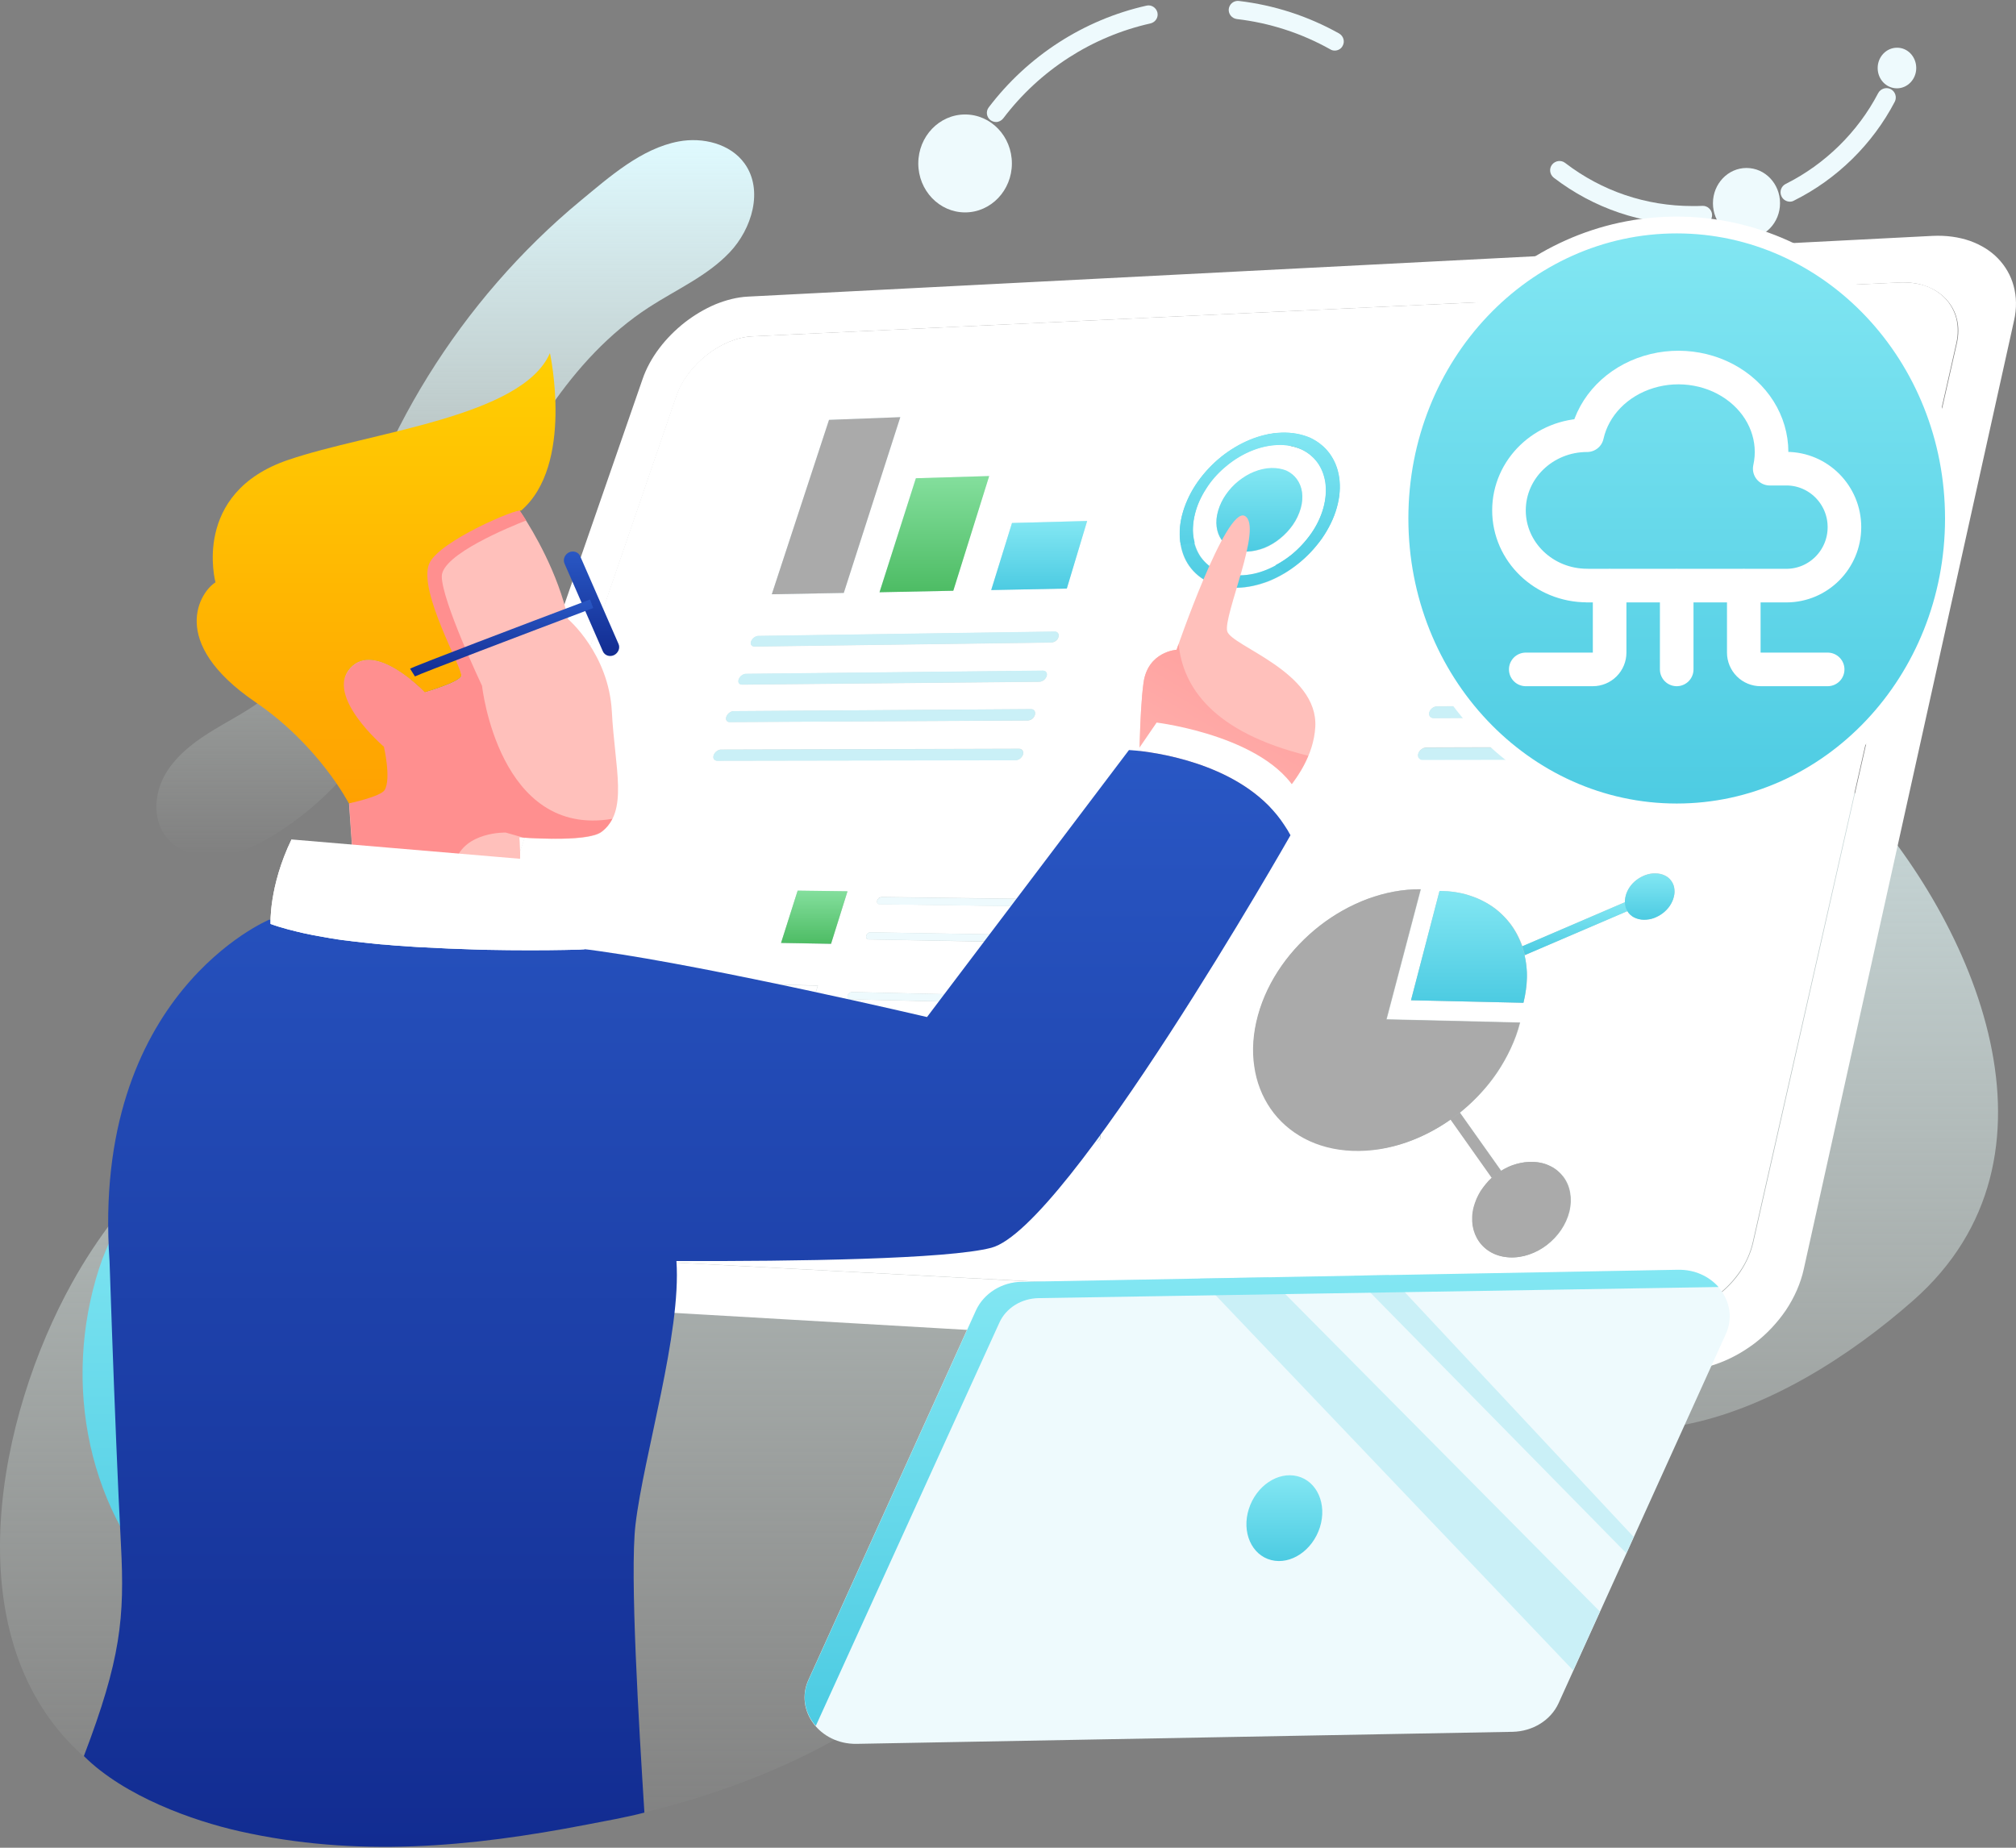 <svg width="120" height="110" viewBox="0 0 120 110" fill="none" xmlns="http://www.w3.org/2000/svg">
<rect x="0" y="0" width="120" height="110" fill="#808080" stroke="none"/>
<path d="M100.742 13.374C97.727 13.374 94.871 12.406 92.485 10.579C92.246 10.389 92.196 10.04 92.385 9.8C92.575 9.561 92.925 9.511 93.164 9.7C95.351 11.378 97.976 12.266 100.742 12.266C100.942 12.266 101.131 12.266 101.331 12.256C101.62 12.236 101.9 12.476 101.91 12.785C101.92 13.095 101.69 13.354 101.381 13.364C101.171 13.364 100.952 13.374 100.742 13.374Z" fill="#EEFAFD"/>
<path d="M106.544 12.006C106.344 12.006 106.145 11.897 106.045 11.697C105.905 11.417 106.015 11.088 106.295 10.948C108.631 9.78 110.587 7.863 111.795 5.547C111.935 5.277 112.275 5.168 112.544 5.307C112.814 5.447 112.924 5.787 112.784 6.056C111.466 8.582 109.34 10.669 106.794 11.937C106.714 11.986 106.624 12.006 106.544 12.006Z" fill="#EEFAFD"/>
<path d="M110.328 47.149C105.246 41.658 98.048 37.525 91.129 34.779C89.901 34.29 88.703 33.711 87.535 33.082C86.367 32.443 85.219 31.754 84.081 31.015C77.332 25.894 68.756 22.569 60.24 22.609C58.533 22.619 56.836 22.769 55.169 23.069C40.393 24.476 37.637 39.951 34.592 52.111C33.214 57.083 28.233 59.299 23.55 60.946C22.532 61.346 21.503 61.725 20.465 62.154C19.427 62.584 18.389 63.053 17.34 63.612C11.899 66.517 7.277 70.98 4.282 76.381C-0.101 84.278 -2.727 97.137 4.551 104.166C10.022 109.437 19.078 110.325 26.306 109.766C35.491 109.048 45.025 106.991 52.533 101.809C68.357 90.887 81.306 88.401 100.175 84.837C105.147 83.899 110.088 80.764 113.882 77.419C123.576 68.883 117.586 54.976 110.328 47.149Z" fill="url(#paint0_linear_1325_16408)"/>
<path d="M86.648 91.636C86.548 91.496 86.428 91.376 86.299 91.257C85.26 90.308 83.743 90.398 82.445 90.618C76.645 91.596 70.934 94.032 66.541 97.986C66.062 98.415 65.593 98.874 65.303 99.453C64.145 101.749 66.471 102.268 68.159 101.789C73.659 100.212 79.28 98.465 84.462 96.019C85.37 95.59 86.319 95.09 86.848 94.242C87.387 93.383 87.217 92.385 86.648 91.636Z" fill="url(#paint1_linear_1325_16408)"/>
<path d="M17.709 39.581C17.09 40.38 16.381 41.099 15.552 41.708C14.564 42.447 13.446 42.986 12.397 43.654C11.359 44.313 10.361 45.122 9.772 46.21C9.193 47.299 9.103 48.716 9.812 49.725C10.371 50.513 11.329 50.943 12.288 51.002C13.625 51.082 14.903 50.533 16.032 49.874C22.681 45.971 25.586 38.263 28.691 31.624C31.017 26.642 33.892 21.371 38.624 18.296C40.252 17.238 42.089 16.439 43.426 15.031C44.764 13.624 45.453 11.318 44.325 9.74C43.476 8.552 41.829 8.153 40.392 8.422C38.165 8.842 36.268 10.539 34.561 11.947C32.774 13.424 31.117 15.052 29.599 16.799C26.564 20.293 24.088 24.276 22.311 28.559C21.503 30.516 20.834 32.523 20.325 34.579C19.905 36.367 18.847 38.124 17.709 39.581Z" fill="url(#paint2_linear_1325_16408)"/>
<path d="M15.073 69.702L9.433 69.552C8.125 71.05 7.027 72.697 6.308 74.414C6.158 74.774 6.018 75.143 5.898 75.513C3.692 82.341 5.18 90.218 10.511 95.26C11.589 96.298 12.747 97.127 13.985 97.776C14.215 92.944 14.864 84.448 15.513 80.844C16.401 75.932 15.073 69.702 15.073 69.702Z" fill="url(#paint3_linear_1325_16408)"/>
<path d="M23.709 50.753C22.511 53.079 22.561 54.936 22.561 54.936C22.551 54.936 22.511 53.069 23.709 50.753Z" fill="white"/>
<path d="M26.336 55.855C26.186 55.835 26.037 55.805 25.887 55.785C26.037 55.805 26.186 55.825 26.336 55.855Z" fill="white"/>
<path d="M25.467 55.705C25.407 55.695 25.337 55.685 25.277 55.665C25.347 55.675 25.407 55.695 25.467 55.705Z" fill="white"/>
<path d="M29.532 56.244C29.282 56.224 29.033 56.194 28.793 56.174C29.033 56.194 29.282 56.214 29.532 56.244Z" fill="white"/>
<path d="M23.592 55.276C23.502 55.246 23.422 55.226 23.332 55.196C23.412 55.226 23.502 55.246 23.592 55.276Z" fill="white"/>
<path d="M28.212 56.104C28.082 56.084 27.942 56.074 27.812 56.054C27.942 56.074 28.072 56.094 28.212 56.104Z" fill="white"/>
<path d="M33.165 56.484C32.995 56.474 32.815 56.464 32.645 56.454C32.815 56.474 32.985 56.484 33.165 56.484Z" fill="white"/>
<path d="M27.814 56.054C27.624 56.034 27.444 56.004 27.254 55.984C27.444 56.014 27.624 56.034 27.814 56.054Z" fill="white"/>
<path d="M26.806 55.925C26.646 55.904 26.486 55.874 26.336 55.855C26.496 55.874 26.646 55.904 26.806 55.925Z" fill="white"/>
<path d="M28.791 56.164C28.601 56.144 28.401 56.124 28.211 56.104C28.401 56.124 28.591 56.144 28.791 56.164Z" fill="white"/>
<path d="M30.101 56.294C29.911 56.274 29.721 56.264 29.531 56.244C29.721 56.254 29.911 56.274 30.101 56.294Z" fill="white"/>
<path d="M23.88 55.355C23.78 55.325 23.68 55.305 23.59 55.275C23.68 55.295 23.78 55.325 23.88 55.355Z" fill="white"/>
<path d="M26.395 74.434C25.905 74.404 25.486 74.274 25.127 74.045C24.777 73.825 24.498 73.506 24.298 73.136C24.099 72.757 23.989 72.328 23.979 71.848C23.959 71.369 24.038 70.85 24.228 70.311L40.272 23.568C40.432 23.098 40.681 22.649 40.991 22.24C41.3 21.83 41.669 21.451 42.079 21.132C42.488 20.812 42.938 20.543 43.397 20.353C43.856 20.163 44.335 20.043 44.795 20.023L113.063 16.819C113.652 16.789 114.191 16.869 114.65 17.038C115.119 17.208 115.519 17.468 115.828 17.797C116.138 18.127 116.367 18.526 116.477 18.975C116.597 19.424 116.597 19.924 116.477 20.453L104.367 73.945C104.227 74.574 103.958 75.163 103.608 75.692C103.249 76.221 102.799 76.701 102.29 77.09C101.781 77.479 101.202 77.789 100.603 77.998C100.004 78.198 99.375 78.298 98.746 78.268L26.395 74.434ZM115.03 14.043L44.535 17.657C43.886 17.687 43.227 17.857 42.588 18.116C41.949 18.386 41.33 18.756 40.761 19.195C40.192 19.644 39.673 20.163 39.244 20.732C38.814 21.301 38.465 21.93 38.245 22.579L21.303 71.429C21.044 72.178 20.924 72.907 20.944 73.586C20.963 74.254 21.113 74.874 21.383 75.403C21.652 75.932 22.042 76.371 22.531 76.691C23.02 77.01 23.619 77.2 24.298 77.24L99.425 81.602C100.314 81.652 101.202 81.523 102.051 81.243C102.899 80.963 103.708 80.524 104.437 79.975C105.156 79.426 105.794 78.747 106.304 77.998C106.803 77.25 107.182 76.411 107.372 75.532L119.881 19.095C120.051 18.356 120.031 17.657 119.861 17.028C119.692 16.399 119.372 15.85 118.933 15.391C118.494 14.932 117.925 14.582 117.266 14.343C116.607 14.113 115.848 14.003 115.03 14.043Z" fill="white"/>
<path d="M74.236 32.852C73.896 32.862 73.596 32.792 73.337 32.673C73.077 32.553 72.868 32.373 72.708 32.154C72.548 31.934 72.448 31.664 72.418 31.375C72.379 31.075 72.408 30.756 72.508 30.416C72.608 30.077 72.768 29.748 72.978 29.448C73.187 29.148 73.447 28.879 73.726 28.649C74.016 28.42 74.326 28.23 74.655 28.1C74.984 27.97 75.324 27.891 75.663 27.881C76.003 27.871 76.302 27.93 76.562 28.04C76.821 28.16 77.031 28.33 77.191 28.549C77.351 28.769 77.46 29.029 77.5 29.328C77.54 29.628 77.52 29.947 77.421 30.297C77.321 30.646 77.161 30.976 76.951 31.275C76.741 31.575 76.482 31.854 76.192 32.084C75.903 32.313 75.583 32.503 75.254 32.643C74.924 32.763 74.575 32.843 74.236 32.852ZM76.062 26.493C75.543 26.513 75.014 26.633 74.505 26.842C73.996 27.052 73.507 27.341 73.067 27.701C72.628 28.06 72.229 28.48 71.909 28.939C71.59 29.408 71.331 29.907 71.181 30.446C71.021 30.976 70.981 31.485 71.041 31.944C71.101 32.403 71.251 32.812 71.49 33.162C71.73 33.511 72.059 33.781 72.458 33.971C72.858 34.16 73.327 34.26 73.856 34.25C74.385 34.24 74.914 34.12 75.433 33.911C75.953 33.701 76.442 33.401 76.891 33.042C77.34 32.683 77.74 32.254 78.069 31.774C78.399 31.305 78.648 30.786 78.798 30.247C78.948 29.708 78.988 29.198 78.918 28.739C78.858 28.28 78.688 27.871 78.439 27.531C78.189 27.192 77.86 26.922 77.46 26.742C77.051 26.573 76.582 26.473 76.062 26.493ZM48.158 67.326C48.129 67.326 48.108 67.316 48.088 67.306C48.068 67.296 48.048 67.276 48.038 67.256C48.029 67.236 48.019 67.216 48.019 67.186C48.019 67.156 48.019 67.126 48.029 67.096C48.039 67.066 48.048 67.036 48.068 67.016C48.088 66.987 48.108 66.966 48.138 66.947C48.158 66.927 48.188 66.917 48.218 66.907C48.248 66.897 48.278 66.887 48.308 66.887L65.35 67.516C65.38 67.516 65.41 67.526 65.43 67.536C65.45 67.546 65.47 67.566 65.49 67.585C65.5 67.606 65.51 67.635 65.52 67.655C65.52 67.685 65.52 67.715 65.51 67.745C65.5 67.775 65.49 67.805 65.47 67.835C65.45 67.865 65.43 67.885 65.4 67.905C65.37 67.925 65.35 67.945 65.32 67.955C65.29 67.965 65.26 67.975 65.231 67.965L48.158 67.326ZM48.827 65.159C48.797 65.159 48.778 65.15 48.758 65.139C48.738 65.13 48.717 65.11 48.707 65.09C48.697 65.07 48.687 65.05 48.687 65.02C48.687 64.99 48.688 64.96 48.698 64.93C48.708 64.9 48.718 64.87 48.737 64.85C48.758 64.82 48.777 64.8 48.807 64.78C48.837 64.76 48.857 64.75 48.887 64.74C48.917 64.73 48.947 64.72 48.967 64.73L65.979 65.299C66.009 65.299 66.039 65.309 66.059 65.319C66.079 65.329 66.099 65.349 66.119 65.369C66.129 65.389 66.139 65.419 66.149 65.439C66.149 65.469 66.149 65.499 66.139 65.529C66.129 65.559 66.119 65.589 66.099 65.619C66.079 65.649 66.059 65.669 66.029 65.689C65.999 65.709 65.979 65.728 65.949 65.739C65.919 65.749 65.889 65.758 65.859 65.749L48.827 65.159ZM42.897 67.456L43.915 64.241L46.91 64.341L45.902 67.576L42.897 67.456ZM49.925 61.625C49.896 61.625 49.875 61.615 49.855 61.605C49.835 61.595 49.816 61.575 49.806 61.555C49.796 61.535 49.786 61.515 49.786 61.486C49.786 61.456 49.785 61.436 49.795 61.396C49.805 61.366 49.815 61.336 49.835 61.316C49.855 61.286 49.876 61.266 49.906 61.246C49.925 61.226 49.956 61.216 49.986 61.206C50.016 61.196 50.045 61.186 50.065 61.186L67.017 61.645C67.047 61.645 67.077 61.655 67.097 61.665C67.117 61.675 67.137 61.695 67.157 61.715C67.167 61.735 67.177 61.765 67.187 61.785C67.187 61.815 67.187 61.845 67.177 61.875C67.167 61.905 67.157 61.935 67.137 61.965C67.117 61.995 67.097 62.015 67.067 62.035C67.037 62.055 67.017 62.075 66.987 62.084C66.957 62.094 66.928 62.105 66.898 62.105L49.925 61.625ZM50.584 59.489C50.554 59.489 50.534 59.479 50.514 59.469C50.495 59.459 50.475 59.439 50.465 59.419C50.455 59.399 50.445 59.379 50.445 59.349C50.445 59.319 50.444 59.299 50.455 59.269C50.464 59.239 50.474 59.209 50.494 59.189C50.514 59.159 50.534 59.139 50.564 59.119C50.584 59.099 50.614 59.089 50.644 59.069C50.674 59.059 50.704 59.059 50.724 59.059L67.647 59.449C67.676 59.449 67.707 59.459 67.726 59.469C67.746 59.479 67.766 59.499 67.776 59.519C67.786 59.539 67.796 59.559 67.806 59.589C67.806 59.619 67.806 59.648 67.796 59.678C67.786 59.708 67.776 59.738 67.756 59.768C67.736 59.798 67.716 59.818 67.686 59.838C67.656 59.858 67.636 59.868 67.606 59.888C67.577 59.898 67.546 59.908 67.516 59.908L50.584 59.489ZM44.694 61.765L45.703 58.6L48.687 58.67L47.689 61.845L44.694 61.765ZM51.693 55.925C51.663 55.925 51.642 55.915 51.623 55.905C51.602 55.895 51.583 55.875 51.573 55.855C51.563 55.835 51.553 55.815 51.553 55.785C51.553 55.755 51.553 55.735 51.562 55.705C51.572 55.675 51.583 55.645 51.602 55.625C51.622 55.595 51.642 55.575 51.662 55.555C51.682 55.535 51.712 55.525 51.742 55.515C51.772 55.505 51.802 55.505 51.822 55.505L68.685 55.785C68.715 55.785 68.744 55.795 68.764 55.805C68.784 55.815 68.804 55.835 68.824 55.855C68.834 55.875 68.844 55.895 68.855 55.925C68.855 55.955 68.854 55.984 68.844 56.014C68.834 56.044 68.824 56.074 68.804 56.104C68.784 56.134 68.764 56.154 68.735 56.174C68.705 56.194 68.685 56.214 68.655 56.224C68.625 56.234 68.595 56.244 68.565 56.244L51.693 55.925ZM52.342 53.828C52.312 53.828 52.292 53.818 52.272 53.808C52.252 53.798 52.232 53.778 52.222 53.758C52.212 53.738 52.202 53.718 52.202 53.688C52.202 53.658 52.202 53.638 52.212 53.608C52.222 53.578 52.232 53.548 52.252 53.529C52.272 53.499 52.291 53.479 52.311 53.459C52.331 53.439 52.361 53.429 52.391 53.419C52.421 53.409 52.451 53.399 52.471 53.399L69.294 53.618C69.324 53.618 69.354 53.628 69.374 53.638C69.394 53.648 69.414 53.668 69.434 53.688C69.444 53.708 69.453 53.728 69.463 53.758C69.463 53.788 69.464 53.818 69.454 53.848C69.444 53.878 69.434 53.908 69.414 53.928C69.394 53.958 69.373 53.978 69.343 53.998C69.323 54.018 69.293 54.038 69.263 54.048C69.234 54.058 69.204 54.068 69.174 54.068L52.342 53.828ZM46.491 56.134L47.479 53.029L50.445 53.069L49.466 56.194L46.491 56.134ZM74.894 60.447C75.184 59.389 75.673 58.401 76.302 57.492C76.931 56.593 77.71 55.785 78.578 55.106C79.447 54.427 80.416 53.888 81.434 53.509C82.452 53.129 83.51 52.929 84.579 52.94L82.542 60.677L90.489 60.867C90.359 61.396 90.17 61.905 89.94 62.394C89.71 62.893 89.441 63.362 89.141 63.822C88.832 64.281 88.492 64.71 88.113 65.11C87.734 65.519 87.334 65.888 86.905 66.238L89.361 69.702C89.501 69.612 89.65 69.532 89.81 69.463C89.96 69.393 90.12 69.333 90.279 69.293C90.439 69.243 90.599 69.213 90.768 69.193C90.938 69.173 91.098 69.163 91.267 69.173C91.657 69.183 92.016 69.283 92.316 69.433C92.626 69.592 92.875 69.812 93.075 70.072C93.274 70.341 93.404 70.65 93.464 71C93.524 71.349 93.514 71.729 93.424 72.118C93.324 72.517 93.154 72.887 92.925 73.226C92.695 73.566 92.406 73.865 92.086 74.115C91.767 74.364 91.407 74.554 91.028 74.684C90.649 74.814 90.259 74.874 89.86 74.854C89.471 74.834 89.111 74.734 88.811 74.574C88.512 74.414 88.252 74.185 88.063 73.915C87.873 73.646 87.743 73.326 87.683 72.977C87.624 72.627 87.644 72.258 87.743 71.859C87.783 71.689 87.843 71.529 87.913 71.369C87.983 71.21 88.063 71.06 88.153 70.91C88.243 70.76 88.343 70.621 88.463 70.491C88.572 70.361 88.692 70.231 88.822 70.111L86.366 66.637C85.936 66.947 85.477 67.216 85.008 67.456C84.538 67.695 84.059 67.895 83.56 68.055C83.071 68.215 82.562 68.334 82.063 68.404C81.564 68.474 81.054 68.504 80.545 68.484C79.467 68.444 78.489 68.184 77.67 67.745C76.851 67.316 76.172 66.707 75.663 65.968C75.164 65.239 74.825 64.381 74.695 63.442C74.535 62.524 74.605 61.505 74.894 60.447ZM96.729 53.708C96.729 53.678 96.729 53.648 96.729 53.618C96.729 53.588 96.728 53.559 96.738 53.529C96.738 53.499 96.749 53.469 96.749 53.439C96.759 53.409 96.759 53.379 96.769 53.349C96.819 53.159 96.898 52.979 97.008 52.81C97.118 52.65 97.258 52.5 97.418 52.38C97.577 52.261 97.757 52.161 97.947 52.091C98.137 52.021 98.336 51.981 98.536 51.991C98.736 51.991 98.915 52.031 99.065 52.101C99.224 52.171 99.354 52.271 99.454 52.4C99.554 52.53 99.624 52.68 99.654 52.84C99.684 53.009 99.684 53.189 99.634 53.379C99.584 53.569 99.504 53.748 99.394 53.918C99.284 54.088 99.135 54.227 98.975 54.357C98.815 54.477 98.636 54.577 98.446 54.647C98.256 54.717 98.056 54.746 97.857 54.746C97.747 54.746 97.637 54.727 97.537 54.707C97.438 54.687 97.348 54.647 97.268 54.607C97.188 54.557 97.108 54.507 97.038 54.447C96.968 54.387 96.918 54.317 96.869 54.237L90.748 56.863C90.798 57.073 90.829 57.292 90.858 57.522C90.878 57.742 90.888 57.981 90.888 58.211C90.888 58.45 90.868 58.69 90.828 58.93C90.798 59.169 90.749 59.419 90.689 59.669L90.679 59.698L83.989 59.549L85.687 53.039H85.727C86.326 53.049 86.895 53.129 87.414 53.289C87.933 53.449 88.402 53.678 88.822 53.958C89.241 54.247 89.6 54.597 89.91 54.996C90.209 55.395 90.449 55.845 90.619 56.334L96.729 53.708ZM42.687 45.282C42.648 45.282 42.607 45.272 42.577 45.252C42.547 45.232 42.518 45.212 42.498 45.182C42.478 45.152 42.468 45.112 42.468 45.082C42.468 45.042 42.468 45.002 42.487 44.953C42.498 44.903 42.527 44.863 42.557 44.823C42.587 44.783 42.617 44.753 42.657 44.723C42.697 44.693 42.737 44.673 42.777 44.653C42.817 44.633 42.867 44.623 42.907 44.623L60.668 44.573C60.718 44.573 60.758 44.583 60.788 44.603C60.818 44.623 60.848 44.643 60.868 44.673C60.888 44.703 60.898 44.743 60.907 44.783C60.917 44.823 60.907 44.863 60.897 44.913C60.887 44.963 60.858 45.002 60.828 45.042C60.798 45.082 60.768 45.122 60.728 45.152C60.688 45.182 60.648 45.212 60.598 45.222C60.558 45.242 60.508 45.252 60.458 45.252L42.687 45.282ZM84.688 45.212C84.638 45.212 84.599 45.202 84.559 45.182C84.519 45.162 84.489 45.142 84.469 45.102C84.449 45.062 84.429 45.032 84.419 44.993C84.409 44.953 84.409 44.903 84.429 44.853C84.439 44.803 84.469 44.763 84.499 44.713C84.529 44.673 84.569 44.633 84.608 44.603C84.648 44.573 84.698 44.543 84.748 44.523C84.798 44.503 84.848 44.493 84.898 44.493L98.136 44.453C98.186 44.453 98.236 44.463 98.276 44.483C98.316 44.503 98.346 44.523 98.376 44.563C98.406 44.593 98.416 44.633 98.426 44.673C98.436 44.713 98.436 44.763 98.426 44.813C98.416 44.863 98.396 44.913 98.366 44.953C98.336 44.992 98.296 45.032 98.256 45.062C98.216 45.092 98.166 45.122 98.117 45.142C98.067 45.162 98.016 45.172 97.966 45.172L84.688 45.212ZM43.436 42.986C43.396 42.986 43.356 42.976 43.326 42.966C43.296 42.946 43.267 42.926 43.247 42.896C43.227 42.866 43.216 42.836 43.216 42.796C43.216 42.756 43.216 42.716 43.236 42.666C43.246 42.626 43.276 42.577 43.306 42.537C43.336 42.497 43.366 42.467 43.406 42.437C43.446 42.407 43.486 42.387 43.526 42.367C43.566 42.347 43.616 42.337 43.656 42.337L61.377 42.217C61.426 42.217 61.467 42.227 61.496 42.247C61.536 42.267 61.556 42.287 61.576 42.317C61.596 42.347 61.606 42.377 61.616 42.427C61.616 42.467 61.616 42.507 61.606 42.557C61.596 42.606 61.566 42.646 61.546 42.686C61.516 42.726 61.487 42.766 61.447 42.796C61.407 42.826 61.367 42.856 61.316 42.866C61.267 42.886 61.227 42.896 61.177 42.896L43.436 42.986ZM85.347 42.746C85.297 42.746 85.258 42.736 85.218 42.716C85.178 42.696 85.148 42.676 85.128 42.646C85.108 42.616 85.088 42.577 85.078 42.537C85.068 42.497 85.068 42.447 85.088 42.397C85.098 42.347 85.128 42.307 85.158 42.257C85.188 42.217 85.218 42.177 85.267 42.147C85.307 42.117 85.357 42.087 85.397 42.077C85.447 42.057 85.497 42.047 85.547 42.047L98.755 41.958C98.805 41.958 98.855 41.968 98.895 41.987C98.935 42.008 98.965 42.027 98.995 42.067C99.025 42.097 99.035 42.137 99.045 42.177C99.055 42.217 99.055 42.267 99.045 42.317C99.035 42.367 99.015 42.417 98.985 42.457C98.955 42.497 98.915 42.537 98.875 42.567C98.835 42.596 98.785 42.626 98.735 42.646C98.685 42.666 98.635 42.676 98.585 42.676L85.347 42.746ZM44.175 40.76C44.135 40.76 44.095 40.749 44.065 40.739C44.035 40.72 44.005 40.7 43.985 40.67C43.965 40.64 43.955 40.61 43.955 40.57C43.955 40.53 43.955 40.49 43.975 40.45C43.995 40.41 44.015 40.36 44.045 40.32C44.075 40.28 44.105 40.25 44.145 40.22C44.185 40.19 44.225 40.17 44.265 40.151C44.305 40.13 44.355 40.121 44.395 40.121L62.075 39.931C62.126 39.931 62.166 39.941 62.196 39.951C62.225 39.971 62.255 39.991 62.275 40.021C62.295 40.051 62.305 40.081 62.315 40.121C62.315 40.16 62.315 40.2 62.305 40.25C62.295 40.29 62.265 40.34 62.235 40.38C62.206 40.42 62.175 40.46 62.136 40.49C62.096 40.52 62.056 40.54 62.006 40.56C61.966 40.58 61.916 40.59 61.866 40.59L44.175 40.76ZM85.986 40.35C85.936 40.35 85.896 40.34 85.856 40.32C85.816 40.3 85.787 40.28 85.767 40.25C85.747 40.22 85.727 40.18 85.717 40.141C85.707 40.1 85.707 40.051 85.727 40.011C85.737 39.961 85.767 39.921 85.787 39.871C85.817 39.831 85.846 39.791 85.896 39.761C85.936 39.731 85.986 39.701 86.026 39.681C86.066 39.661 86.126 39.651 86.176 39.651L99.344 39.512C99.394 39.512 99.444 39.522 99.484 39.541C99.524 39.562 99.564 39.581 99.584 39.611C99.614 39.641 99.624 39.681 99.634 39.721C99.644 39.761 99.644 39.811 99.634 39.861C99.624 39.911 99.604 39.961 99.574 40.001C99.544 40.041 99.504 40.081 99.464 40.111C99.424 40.141 99.374 40.17 99.325 40.19C99.275 40.21 99.225 40.22 99.175 40.22L85.986 40.35ZM44.914 38.493C44.874 38.493 44.834 38.483 44.804 38.473C44.774 38.453 44.744 38.433 44.724 38.403C44.704 38.373 44.694 38.343 44.694 38.303C44.694 38.264 44.694 38.224 44.714 38.184C44.734 38.144 44.754 38.094 44.784 38.064C44.814 38.024 44.844 37.994 44.883 37.964C44.923 37.934 44.964 37.914 45.003 37.894C45.043 37.874 45.093 37.864 45.133 37.864L62.784 37.605C62.824 37.605 62.874 37.615 62.904 37.625C62.934 37.645 62.964 37.665 62.984 37.694C63.004 37.724 63.014 37.754 63.024 37.794C63.024 37.834 63.024 37.874 63.014 37.924C63.004 37.964 62.974 38.014 62.954 38.054C62.924 38.094 62.894 38.124 62.854 38.154C62.814 38.184 62.774 38.214 62.724 38.224C62.684 38.244 62.634 38.254 62.584 38.254L44.914 38.493ZM86.625 37.924C86.575 37.924 86.535 37.914 86.496 37.904C86.456 37.884 86.426 37.864 86.406 37.834C86.386 37.804 86.365 37.764 86.356 37.724C86.346 37.684 86.346 37.635 86.366 37.595C86.376 37.545 86.406 37.505 86.426 37.465C86.456 37.425 86.496 37.385 86.535 37.355C86.575 37.325 86.625 37.295 86.665 37.275C86.705 37.255 86.765 37.245 86.815 37.245L99.953 37.046C100.003 37.046 100.053 37.056 100.093 37.076C100.133 37.096 100.163 37.115 100.193 37.145C100.223 37.175 100.233 37.215 100.243 37.255C100.253 37.295 100.253 37.345 100.243 37.395C100.233 37.445 100.213 37.485 100.183 37.535C100.153 37.575 100.113 37.615 100.073 37.645C100.033 37.675 99.983 37.705 99.933 37.724C99.883 37.744 99.834 37.754 99.784 37.754L86.625 37.924ZM59.001 35.129L60.239 31.135L64.711 31.015L63.493 35.039L59.001 35.129ZM52.351 35.258L54.508 28.48L58.871 28.34L56.734 35.169L52.351 35.258ZM73.617 34.999C72.988 35.009 72.418 34.889 71.939 34.669C71.46 34.44 71.07 34.11 70.781 33.701C70.492 33.292 70.302 32.803 70.242 32.253C70.172 31.704 70.222 31.105 70.412 30.476C70.592 29.847 70.901 29.238 71.29 28.689C71.68 28.14 72.149 27.631 72.678 27.212C73.207 26.782 73.786 26.433 74.395 26.193C75.004 25.944 75.633 25.794 76.262 25.774C76.891 25.754 77.451 25.864 77.94 26.074C78.419 26.283 78.818 26.603 79.117 27.012C79.417 27.411 79.617 27.901 79.697 28.45C79.776 28.999 79.736 29.608 79.557 30.247C79.377 30.886 79.078 31.505 78.678 32.074C78.289 32.643 77.8 33.152 77.261 33.581C76.722 34.011 76.122 34.37 75.503 34.62C74.904 34.849 74.256 34.989 73.617 34.999ZM49.346 24.995L53.59 24.836L50.225 35.298L45.942 35.378L49.346 24.995ZM87.504 34.7L90.579 23.118L103.608 22.619L100.702 34.45L87.504 34.7ZM113.042 16.819L44.774 20.023C44.315 20.044 43.836 20.163 43.376 20.353C42.917 20.543 42.467 20.812 42.058 21.132C41.649 21.451 41.279 21.831 40.97 22.24C40.66 22.649 40.411 23.098 40.252 23.568L24.207 70.311C24.028 70.85 23.948 71.369 23.958 71.849C23.978 72.328 24.088 72.767 24.278 73.136C24.477 73.516 24.756 73.825 25.106 74.045C25.455 74.265 25.885 74.404 26.374 74.434L98.715 78.248C99.344 78.278 99.974 78.188 100.572 77.978C101.172 77.779 101.751 77.469 102.26 77.07C102.769 76.681 103.218 76.201 103.577 75.672C103.937 75.143 104.197 74.554 104.336 73.925L116.446 20.433C116.566 19.904 116.556 19.404 116.446 18.955C116.327 18.506 116.107 18.107 115.798 17.777C115.488 17.448 115.089 17.188 114.619 17.018C114.17 16.869 113.631 16.789 113.042 16.819Z" fill="white"/>
<path d="M50.446 53.059L47.48 53.019L46.492 56.134L49.467 56.184L50.446 53.059Z" fill="url(#paint4_linear_1325_16408)"/>
<path d="M48.679 58.68L45.704 58.61L44.695 61.765L47.69 61.855L48.679 58.68Z" fill="white"/>
<path d="M46.912 64.341L43.917 64.241L42.898 67.456L45.903 67.565L46.912 64.341Z" fill="white"/>
<path d="M69.295 53.628L52.473 53.409C52.443 53.409 52.413 53.409 52.393 53.429C52.363 53.439 52.343 53.449 52.313 53.469C52.283 53.489 52.263 53.508 52.253 53.538C52.233 53.568 52.223 53.588 52.213 53.618C52.203 53.648 52.203 53.678 52.203 53.698C52.203 53.728 52.213 53.748 52.223 53.768C52.233 53.788 52.253 53.808 52.273 53.818C52.293 53.828 52.323 53.838 52.343 53.838L69.175 54.068C69.205 54.068 69.235 54.058 69.265 54.048C69.295 54.038 69.325 54.018 69.345 53.998C69.375 53.978 69.395 53.958 69.415 53.928C69.435 53.898 69.445 53.878 69.455 53.848C69.465 53.818 69.465 53.788 69.465 53.758C69.465 53.728 69.455 53.708 69.435 53.688C69.425 53.668 69.405 53.648 69.375 53.638C69.345 53.628 69.325 53.628 69.295 53.628Z" fill="#EEFAFD"/>
<path d="M68.687 55.785L51.824 55.505C51.794 55.505 51.764 55.505 51.744 55.515C51.714 55.525 51.694 55.545 51.664 55.555C51.644 55.575 51.614 55.595 51.604 55.625C51.584 55.655 51.574 55.675 51.564 55.705C51.554 55.735 51.555 55.765 51.555 55.785C51.555 55.805 51.565 55.835 51.575 55.855C51.585 55.875 51.604 55.895 51.624 55.905C51.644 55.915 51.675 55.925 51.695 55.925L68.567 56.214C68.597 56.214 68.627 56.204 68.656 56.194C68.686 56.184 68.716 56.164 68.737 56.144C68.756 56.124 68.786 56.104 68.806 56.074C68.826 56.044 68.836 56.025 68.846 55.985C68.856 55.955 68.856 55.925 68.856 55.895C68.856 55.865 68.846 55.845 68.826 55.825C68.816 55.805 68.796 55.785 68.766 55.775C68.736 55.795 68.717 55.785 68.687 55.785Z" fill="#EEFAFD"/>
<path d="M67.635 59.449L50.713 59.06C50.684 59.06 50.653 59.06 50.633 59.07C50.603 59.08 50.584 59.099 50.553 59.12C50.533 59.139 50.504 59.159 50.484 59.189C50.464 59.219 50.454 59.239 50.444 59.269C50.434 59.299 50.434 59.329 50.434 59.349C50.434 59.379 50.444 59.399 50.454 59.419C50.464 59.439 50.484 59.459 50.504 59.469C50.524 59.479 50.553 59.489 50.574 59.489L67.496 59.888C67.526 59.888 67.556 59.888 67.586 59.868C67.616 59.858 67.646 59.838 67.666 59.818C67.695 59.798 67.715 59.778 67.735 59.748C67.755 59.718 67.765 59.689 67.775 59.659C67.785 59.629 67.785 59.599 67.785 59.569C67.785 59.539 67.775 59.519 67.755 59.499C67.745 59.479 67.725 59.459 67.706 59.449C67.696 59.459 67.665 59.449 67.635 59.449Z" fill="#EEFAFD"/>
<path d="M67.009 61.645L50.057 61.186C50.027 61.186 49.997 61.186 49.977 61.206C49.947 61.216 49.927 61.236 49.897 61.246C49.877 61.266 49.847 61.286 49.827 61.316C49.807 61.346 49.797 61.366 49.787 61.396C49.777 61.426 49.777 61.456 49.777 61.486C49.777 61.516 49.787 61.535 49.797 61.555C49.807 61.575 49.827 61.595 49.847 61.605C49.867 61.615 49.897 61.625 49.917 61.625L66.879 62.095C66.909 62.095 66.939 62.095 66.969 62.075C66.999 62.065 67.029 62.045 67.049 62.025C67.079 62.005 67.099 61.985 67.118 61.955C67.138 61.925 67.148 61.895 67.159 61.865C67.168 61.835 67.169 61.805 67.169 61.775C67.169 61.745 67.159 61.725 67.138 61.705C67.129 61.685 67.109 61.665 67.079 61.655C67.069 61.655 67.039 61.645 67.009 61.645Z" fill="#EEFAFD"/>
<path d="M65.971 65.289L48.959 64.72C48.929 64.72 48.899 64.72 48.879 64.73C48.849 64.74 48.829 64.76 48.799 64.77C48.779 64.79 48.749 64.81 48.729 64.84C48.709 64.87 48.699 64.89 48.689 64.92C48.679 64.95 48.68 64.98 48.68 65.01C48.68 65.04 48.69 65.06 48.7 65.08C48.71 65.1 48.729 65.12 48.749 65.129C48.769 65.139 48.799 65.15 48.819 65.15L65.831 65.728C65.861 65.728 65.891 65.729 65.921 65.719C65.951 65.709 65.981 65.689 66.001 65.669C66.031 65.649 66.051 65.629 66.071 65.599C66.091 65.569 66.101 65.539 66.111 65.509C66.121 65.479 66.121 65.449 66.121 65.419C66.121 65.389 66.111 65.369 66.091 65.349C66.081 65.329 66.061 65.309 66.031 65.299C66.031 65.299 66.001 65.289 65.971 65.289Z" fill="#EEFAFD"/>
<path d="M65.339 67.525L48.297 66.897C48.267 66.897 48.237 66.896 48.207 66.916C48.177 66.926 48.147 66.946 48.127 66.956C48.107 66.976 48.078 66.996 48.057 67.026C48.038 67.056 48.028 67.086 48.018 67.106C48.008 67.136 48.008 67.166 48.008 67.196C48.008 67.226 48.018 67.246 48.028 67.266C48.038 67.286 48.058 67.306 48.078 67.316C48.097 67.326 48.127 67.336 48.147 67.336L65.199 67.985C65.229 67.985 65.259 67.985 65.289 67.975C65.319 67.965 65.349 67.945 65.369 67.925C65.399 67.905 65.419 67.885 65.439 67.855C65.459 67.825 65.469 67.795 65.479 67.765C65.489 67.735 65.489 67.705 65.489 67.675C65.489 67.645 65.479 67.625 65.459 67.605C65.449 67.585 65.429 67.565 65.399 67.555C65.389 67.535 65.369 67.525 65.339 67.525Z" fill="#EEFAFD"/>
<path d="M53.589 24.835L49.346 24.995L45.941 35.378L50.224 35.298L53.589 24.835Z" fill="#AAAAAA"/>
<path d="M58.881 28.34L54.518 28.47L52.352 35.258L56.745 35.169L58.881 28.34Z" fill="url(#paint5_linear_1325_16408)"/>
<path d="M64.711 31.015L60.238 31.135L59 35.128L63.503 35.038L64.711 31.015Z" fill="url(#paint6_linear_1325_16408)"/>
<path d="M96.729 53.708L90.609 56.334C90.619 56.374 90.639 56.424 90.649 56.464C90.659 56.503 90.679 56.553 90.689 56.593C90.699 56.633 90.709 56.683 90.729 56.723C90.739 56.763 90.749 56.813 90.759 56.863L96.879 54.237C96.859 54.197 96.839 54.157 96.819 54.117C96.799 54.077 96.789 54.028 96.769 53.988C96.759 53.948 96.749 53.898 96.739 53.848C96.729 53.808 96.729 53.758 96.729 53.708Z" fill="url(#paint7_linear_1325_16408)"/>
<path d="M86.885 66.238C86.845 66.278 86.795 66.308 86.755 66.348C86.715 66.377 86.666 66.418 86.616 66.448C86.566 66.477 86.526 66.517 86.476 66.547C86.426 66.577 86.386 66.617 86.336 66.647L88.792 70.121C88.832 70.082 88.882 70.042 88.922 70.012C88.962 69.972 89.011 69.942 89.061 69.902C89.111 69.862 89.151 69.832 89.201 69.802C89.251 69.772 89.301 69.742 89.341 69.712L86.885 66.238Z" fill="#AAAAAA"/>
<path d="M84.559 52.939C83.501 52.929 82.433 53.139 81.415 53.508C80.396 53.888 79.437 54.427 78.559 55.106C77.69 55.785 76.912 56.593 76.283 57.492C75.654 58.39 75.164 59.389 74.875 60.447C74.585 61.505 74.516 62.534 74.656 63.472C74.785 64.41 75.124 65.269 75.624 65.998C76.133 66.737 76.812 67.336 77.631 67.775C78.459 68.214 79.428 68.474 80.506 68.514C81.584 68.554 82.682 68.374 83.731 68.005C84.779 67.635 85.787 67.086 86.686 66.397C87.594 65.708 88.393 64.87 89.042 63.931C89.691 63.003 90.18 61.965 90.46 60.886L82.512 60.697L84.559 52.939Z" fill="#AAAAAA"/>
<path d="M85.726 53.039H85.686L83.988 59.548L90.677 59.698L90.688 59.668C90.748 59.419 90.797 59.169 90.827 58.929C90.857 58.69 90.877 58.45 90.887 58.211C90.897 57.981 90.887 57.741 90.857 57.522C90.837 57.292 90.797 57.082 90.747 56.863C90.737 56.813 90.728 56.773 90.718 56.723C90.707 56.683 90.698 56.633 90.677 56.593C90.668 56.553 90.657 56.503 90.638 56.463C90.628 56.423 90.608 56.374 90.598 56.334C90.428 55.844 90.188 55.395 89.889 54.996C89.589 54.596 89.22 54.247 88.801 53.958C88.381 53.668 87.912 53.448 87.393 53.289C86.884 53.129 86.325 53.049 85.726 53.039Z" fill="url(#paint8_linear_1325_16408)"/>
<path d="M91.248 69.173C91.078 69.163 90.919 69.173 90.749 69.193C90.589 69.213 90.42 69.253 90.26 69.293C90.1 69.343 89.94 69.392 89.79 69.462C89.641 69.532 89.491 69.612 89.341 69.702C89.292 69.732 89.242 69.762 89.202 69.792C89.152 69.822 89.112 69.862 89.062 69.892C89.012 69.922 88.972 69.962 88.922 70.001C88.882 70.041 88.832 70.081 88.792 70.111C88.662 70.231 88.543 70.351 88.433 70.491C88.323 70.621 88.223 70.77 88.123 70.91C88.033 71.06 87.954 71.21 87.884 71.369C87.814 71.529 87.764 71.699 87.714 71.859C87.614 72.248 87.604 72.627 87.654 72.977C87.714 73.326 87.844 73.645 88.034 73.915C88.223 74.185 88.483 74.414 88.782 74.574C89.082 74.734 89.441 74.834 89.83 74.853C90.22 74.874 90.619 74.814 90.998 74.684C91.378 74.554 91.737 74.354 92.057 74.115C92.376 73.865 92.666 73.566 92.896 73.226C93.125 72.887 93.295 72.517 93.395 72.118C93.495 71.729 93.505 71.349 93.435 71C93.375 70.65 93.235 70.341 93.045 70.071C92.846 69.802 92.596 69.582 92.286 69.432C91.997 69.273 91.637 69.183 91.248 69.173Z" fill="#AAAAAA"/>
<path d="M98.526 52.001C98.326 52.001 98.127 52.031 97.937 52.101C97.747 52.171 97.568 52.27 97.408 52.39C97.248 52.51 97.108 52.66 96.999 52.82C96.889 52.979 96.799 53.169 96.759 53.359C96.749 53.389 96.749 53.419 96.739 53.449C96.739 53.479 96.729 53.508 96.729 53.538C96.729 53.568 96.719 53.598 96.719 53.628C96.719 53.658 96.719 53.688 96.719 53.718C96.719 53.768 96.729 53.818 96.729 53.858C96.739 53.908 96.749 53.948 96.759 53.998C96.769 54.038 96.789 54.088 96.809 54.127C96.829 54.167 96.849 54.207 96.869 54.247C96.919 54.327 96.969 54.397 97.038 54.457C97.108 54.517 97.178 54.577 97.268 54.617C97.348 54.657 97.438 54.697 97.538 54.717C97.638 54.746 97.747 54.757 97.857 54.757C98.057 54.757 98.257 54.727 98.446 54.657C98.636 54.587 98.816 54.487 98.975 54.367C99.135 54.247 99.275 54.098 99.394 53.928C99.504 53.758 99.594 53.578 99.634 53.389C99.684 53.199 99.684 53.019 99.654 52.85C99.624 52.68 99.554 52.53 99.454 52.41C99.355 52.281 99.225 52.181 99.065 52.111C98.905 52.041 98.725 52.001 98.526 52.001Z" fill="url(#paint9_linear_1325_16408)"/>
<path d="M73.837 34.25C73.308 34.26 72.838 34.16 72.439 33.971C72.04 33.781 71.721 33.501 71.471 33.162C71.231 32.813 71.071 32.403 71.022 31.944C70.962 31.485 71.012 30.986 71.161 30.447C71.311 29.917 71.571 29.408 71.89 28.939C72.21 28.47 72.609 28.05 73.048 27.701C73.487 27.342 73.977 27.052 74.486 26.842C74.995 26.633 75.524 26.513 76.043 26.493C76.562 26.473 77.032 26.563 77.431 26.742C77.83 26.922 78.16 27.192 78.409 27.531C78.659 27.871 78.819 28.28 78.888 28.739C78.948 29.198 78.918 29.708 78.769 30.247C78.619 30.786 78.369 31.305 78.04 31.774C77.71 32.244 77.311 32.673 76.862 33.042C76.413 33.402 75.914 33.701 75.404 33.911C74.905 34.12 74.366 34.24 73.837 34.25ZM76.273 25.764C75.644 25.784 75.015 25.934 74.406 26.183C73.797 26.433 73.218 26.782 72.689 27.202C72.16 27.631 71.69 28.13 71.301 28.679C70.912 29.229 70.612 29.837 70.422 30.466C70.233 31.095 70.183 31.704 70.253 32.243C70.323 32.793 70.502 33.282 70.792 33.691C71.081 34.1 71.471 34.43 71.95 34.66C72.429 34.889 72.988 35.009 73.627 34.989C74.266 34.979 74.905 34.829 75.524 34.59C76.143 34.34 76.742 33.991 77.281 33.551C77.82 33.122 78.299 32.603 78.699 32.044C79.088 31.475 79.398 30.866 79.577 30.217C79.757 29.578 79.797 28.969 79.717 28.42C79.637 27.871 79.438 27.392 79.138 26.982C78.839 26.583 78.44 26.263 77.96 26.044C77.461 25.844 76.902 25.734 76.273 25.764Z" fill="url(#paint10_linear_1325_16408)"/>
<path d="M75.664 27.86C75.325 27.87 74.986 27.95 74.656 28.08C74.327 28.21 74.017 28.4 73.727 28.629C73.438 28.859 73.188 29.128 72.979 29.428C72.769 29.727 72.609 30.057 72.509 30.396C72.409 30.736 72.38 31.065 72.419 31.355C72.459 31.654 72.559 31.914 72.709 32.133C72.869 32.353 73.078 32.533 73.338 32.653C73.597 32.772 73.897 32.832 74.237 32.832C74.576 32.822 74.925 32.742 75.255 32.613C75.584 32.483 75.904 32.293 76.194 32.054C76.483 31.824 76.742 31.544 76.952 31.245C77.162 30.945 77.322 30.606 77.421 30.267C77.521 29.917 77.541 29.598 77.501 29.298C77.461 28.999 77.352 28.739 77.192 28.519C77.032 28.3 76.822 28.13 76.563 28.01C76.313 27.91 76.004 27.851 75.664 27.86Z" fill="url(#paint11_linear_1325_16408)"/>
<path d="M99.945 37.036L86.807 37.235C86.757 37.235 86.707 37.245 86.657 37.265C86.607 37.285 86.567 37.305 86.527 37.345C86.487 37.375 86.447 37.415 86.417 37.455C86.387 37.495 86.367 37.545 86.357 37.585C86.347 37.635 86.348 37.675 86.348 37.715C86.358 37.755 86.367 37.794 86.397 37.824C86.417 37.854 86.457 37.884 86.487 37.894C86.527 37.914 86.567 37.924 86.617 37.914L99.766 37.734C99.816 37.734 99.865 37.725 99.915 37.705C99.965 37.685 100.005 37.665 100.055 37.625C100.095 37.595 100.135 37.555 100.165 37.515C100.195 37.475 100.215 37.425 100.225 37.375C100.235 37.325 100.235 37.285 100.225 37.235C100.215 37.195 100.195 37.156 100.175 37.126C100.145 37.096 100.115 37.066 100.075 37.056C100.045 37.046 100.005 37.036 99.945 37.036Z" fill="#CAF0F7"/>
<path d="M99.335 39.522L86.166 39.661C86.116 39.661 86.067 39.671 86.017 39.691C85.967 39.711 85.927 39.731 85.887 39.771C85.847 39.801 85.807 39.841 85.777 39.881C85.747 39.921 85.727 39.971 85.717 40.021C85.707 40.071 85.707 40.111 85.707 40.151C85.717 40.19 85.727 40.23 85.757 40.26C85.777 40.29 85.817 40.32 85.847 40.33C85.887 40.35 85.927 40.36 85.977 40.36L99.155 40.23C99.205 40.23 99.255 40.22 99.305 40.2C99.355 40.181 99.405 40.16 99.445 40.12C99.485 40.091 99.525 40.051 99.554 40.011C99.584 39.971 99.604 39.921 99.614 39.871C99.624 39.821 99.624 39.771 99.614 39.731C99.604 39.691 99.584 39.651 99.564 39.621C99.534 39.591 99.504 39.561 99.464 39.551C99.434 39.532 99.385 39.522 99.335 39.522Z" fill="#CAF0F7"/>
<path d="M98.736 41.967L85.528 42.057C85.478 42.057 85.428 42.067 85.378 42.087C85.328 42.107 85.288 42.127 85.248 42.157C85.208 42.187 85.168 42.227 85.138 42.267C85.109 42.307 85.088 42.357 85.068 42.407C85.058 42.456 85.059 42.496 85.059 42.546C85.069 42.586 85.078 42.626 85.108 42.656C85.128 42.686 85.169 42.716 85.198 42.726C85.238 42.746 85.278 42.756 85.328 42.756L98.546 42.676C98.596 42.676 98.647 42.666 98.696 42.646C98.746 42.626 98.796 42.596 98.836 42.566C98.876 42.536 98.916 42.496 98.946 42.456C98.976 42.416 98.996 42.367 99.005 42.317C99.015 42.267 99.015 42.217 99.005 42.177C98.996 42.137 98.976 42.097 98.956 42.067C98.926 42.037 98.896 42.007 98.856 41.987C98.816 41.967 98.786 41.967 98.736 41.967Z" fill="#CAF0F7"/>
<path d="M98.116 44.483L84.878 44.523C84.828 44.523 84.778 44.533 84.728 44.553C84.678 44.573 84.638 44.593 84.588 44.633C84.548 44.663 84.508 44.703 84.478 44.743C84.448 44.783 84.429 44.833 84.409 44.883C84.399 44.933 84.398 44.973 84.398 45.023C84.408 45.062 84.419 45.102 84.449 45.132C84.479 45.162 84.508 45.192 84.538 45.212C84.578 45.232 84.618 45.242 84.668 45.242L97.916 45.222C97.966 45.222 98.016 45.212 98.066 45.192C98.116 45.172 98.166 45.152 98.206 45.112C98.246 45.082 98.286 45.042 98.316 45.003C98.346 44.963 98.365 44.913 98.376 44.863C98.385 44.813 98.385 44.763 98.376 44.723C98.365 44.683 98.346 44.643 98.326 44.613C98.296 44.583 98.266 44.553 98.226 44.533C98.216 44.493 98.166 44.483 98.116 44.483Z" fill="#CAF0F7"/>
<path d="M62.774 37.595L45.123 37.854C45.083 37.854 45.033 37.864 44.993 37.884C44.953 37.904 44.913 37.924 44.873 37.954C44.833 37.984 44.803 38.014 44.773 38.054C44.743 38.094 44.724 38.134 44.704 38.174C44.694 38.214 44.684 38.264 44.684 38.294C44.684 38.324 44.693 38.364 44.713 38.393C44.733 38.423 44.753 38.443 44.793 38.463C44.823 38.483 44.863 38.483 44.903 38.483L62.564 38.244C62.614 38.244 62.654 38.234 62.704 38.214C62.744 38.194 62.794 38.174 62.834 38.144C62.873 38.114 62.904 38.074 62.934 38.044C62.963 38.004 62.983 37.964 62.993 37.914C63.003 37.874 63.014 37.824 63.004 37.784C62.994 37.745 62.984 37.705 62.964 37.685C62.944 37.655 62.914 37.635 62.884 37.615C62.854 37.605 62.813 37.595 62.774 37.595Z" fill="#CAF0F7"/>
<path d="M62.066 39.921L44.385 40.111C44.345 40.111 44.295 40.12 44.255 40.141C44.215 40.16 44.175 40.181 44.135 40.21C44.095 40.24 44.065 40.27 44.035 40.31C44.005 40.35 43.985 40.39 43.965 40.44C43.955 40.48 43.945 40.53 43.945 40.56C43.945 40.6 43.956 40.63 43.975 40.66C43.995 40.69 44.015 40.71 44.055 40.73C44.085 40.749 44.125 40.76 44.165 40.75L61.866 40.58C61.906 40.58 61.956 40.57 62.006 40.55C62.046 40.53 62.096 40.51 62.136 40.48C62.176 40.45 62.206 40.41 62.236 40.37C62.266 40.33 62.285 40.29 62.305 40.24C62.315 40.191 62.325 40.151 62.315 40.111C62.305 40.071 62.295 40.041 62.275 40.011C62.255 39.981 62.226 39.961 62.196 39.941C62.156 39.931 62.115 39.921 62.066 39.921Z" fill="#CAF0F7"/>
<path d="M61.379 42.217L43.658 42.337C43.618 42.337 43.568 42.347 43.528 42.367C43.488 42.386 43.448 42.407 43.408 42.437C43.368 42.466 43.338 42.496 43.308 42.536C43.279 42.576 43.259 42.616 43.239 42.666C43.219 42.706 43.219 42.756 43.219 42.796C43.219 42.836 43.229 42.866 43.249 42.896C43.269 42.926 43.288 42.946 43.328 42.966C43.358 42.986 43.399 42.995 43.439 42.986L61.169 42.886C61.219 42.886 61.259 42.876 61.309 42.856C61.349 42.836 61.399 42.816 61.439 42.786C61.479 42.756 61.509 42.716 61.539 42.676C61.569 42.636 61.589 42.596 61.599 42.546C61.609 42.496 61.618 42.456 61.608 42.416C61.608 42.377 61.589 42.337 61.569 42.307C61.549 42.277 61.519 42.247 61.489 42.237C61.459 42.227 61.419 42.217 61.379 42.217Z" fill="#CAF0F7"/>
<path d="M60.657 44.583L42.896 44.633C42.856 44.633 42.806 44.643 42.767 44.663C42.727 44.683 42.687 44.703 42.647 44.733C42.607 44.763 42.577 44.793 42.547 44.833C42.517 44.873 42.497 44.913 42.477 44.962C42.457 45.002 42.457 45.052 42.457 45.092C42.457 45.132 42.467 45.162 42.487 45.192C42.507 45.222 42.527 45.242 42.567 45.262C42.597 45.282 42.636 45.292 42.676 45.292L60.448 45.262C60.498 45.262 60.537 45.252 60.587 45.232C60.627 45.212 60.677 45.192 60.717 45.162C60.757 45.132 60.787 45.092 60.817 45.052C60.846 45.012 60.867 44.972 60.887 44.922C60.897 44.873 60.907 44.833 60.897 44.793C60.897 44.753 60.877 44.713 60.857 44.683C60.837 44.653 60.807 44.633 60.777 44.613C60.747 44.593 60.707 44.583 60.657 44.583Z" fill="#CAF0F7"/>
<path d="M103.608 22.619L90.579 23.118L87.504 34.699L100.702 34.45L103.608 22.619Z" fill="#CAF0F7"/>
<path d="M36.547 39.002C36.288 39.122 35.998 39.022 35.888 38.783L33.602 33.551C33.492 33.302 33.622 33.002 33.871 32.882C34.131 32.763 34.421 32.862 34.531 33.102L36.816 38.333C36.926 38.573 36.807 38.873 36.547 39.002Z" fill="url(#paint12_linear_1325_16408)"/>
<path d="M36.418 42.347C36.229 38.912 33.822 36.866 33.822 36.866C33.214 34.09 31.716 31.594 31.117 30.686C30.987 30.486 30.918 30.386 30.918 30.386L22.971 32.333C22.971 32.333 27.573 39.851 27.453 40.25C27.333 40.639 25.287 41.218 25.287 41.218C25.287 41.218 22.322 38.104 20.834 39.791C19.346 41.478 22.252 44.074 22.252 44.074L22.441 47.189L20.774 47.838L20.964 50.563C22.451 51.731 30.668 51.601 30.858 51.601C31.047 51.601 30.918 49.854 30.918 49.854C30.918 49.854 34.921 50.194 35.8 49.535C37.427 48.297 36.598 45.781 36.418 42.347Z" fill="#FFC0BB"/>
<path d="M35.802 49.515C36.091 49.305 36.291 49.046 36.45 48.746C29.682 49.904 28.693 40.829 28.693 40.829C28.693 40.829 26.297 35.767 26.297 34.31C26.297 33.002 30.45 31.325 31.319 30.985C31.249 30.875 31.179 30.766 31.129 30.686C30.999 30.486 30.929 30.386 30.929 30.386L22.982 32.333C22.982 32.333 27.585 39.851 27.465 40.25C27.346 40.639 25.299 41.218 25.299 41.218C25.299 41.218 22.333 38.104 20.846 39.791C19.358 41.478 22.264 44.074 22.264 44.074L22.453 47.189L20.786 47.838L20.976 50.563C21.215 50.753 21.645 50.913 22.194 51.042L27.105 51.272C27.675 49.495 30.101 49.565 30.101 49.565C30.47 49.665 30.82 49.775 31.149 49.864C31.978 49.914 35.043 50.084 35.802 49.515Z" fill="#FF8F8F"/>
<path d="M22.851 44.453C22.851 44.453 19.346 41.468 20.834 39.781C22.322 38.094 25.287 41.209 25.287 41.209C25.287 41.209 27.323 40.62 27.453 40.24C27.573 39.851 24.867 35.199 25.546 33.561C26.105 32.214 30.877 30.207 31.007 30.407C34.192 27.691 32.734 21.022 32.734 21.022C31.067 24.846 22.032 25.714 17.15 27.381C11.37 29.348 12.827 34.67 12.827 34.67C11.959 35.189 9.922 38.194 15.203 41.798C18.997 44.384 20.764 47.828 20.764 47.828C20.764 47.828 22.641 47.429 22.891 47.039C23.3 46.38 22.851 44.453 22.851 44.453Z" fill="url(#paint13_linear_1325_16408)"/>
<path d="M24.7 40.27L24.41 39.811C24.61 39.671 31.209 37.165 35.123 35.688L35.312 36.197C31.209 37.744 24.999 40.11 24.7 40.27Z" fill="url(#paint14_linear_1325_16408)"/>
<path d="M67.809 46.37C67.809 46.37 67.809 42.487 68.068 40.64C68.328 38.783 70.035 38.683 70.035 38.683C70.035 38.683 72.98 30.097 74.099 30.716C75.207 31.335 72.79 36.696 73.05 37.585C73.31 38.473 78.481 39.991 78.291 43.285C78.092 46.58 74.498 48.986 74.498 48.986L67.809 46.37Z" fill="#FFC0BB"/>
<path d="M70.155 38.333C70.075 38.553 70.035 38.682 70.035 38.682C70.035 38.682 68.328 38.782 68.068 40.639C67.809 42.496 67.809 46.37 67.809 46.37L74.488 48.976C74.488 48.976 76.884 47.378 77.872 44.992C72.181 43.594 70.404 40.889 70.155 38.333Z" fill="url(#paint15_linear_1325_16408)"/>
<path d="M76.445 49.116L77.413 47.588C75.846 43.864 68.847 43.016 68.847 43.016L67.699 44.693C69.297 44.863 74.189 45.651 76.445 49.116Z" fill="white"/>
<path d="M76.445 49.115C74.189 45.651 69.297 44.862 67.71 44.693C67.39 44.663 67.2 44.653 67.2 44.653L55.18 60.547C55.18 60.547 42.531 57.582 35.682 56.623C35.293 56.563 34.913 56.523 34.534 56.483C34.534 56.483 24.62 56.354 24.4 56.334C24.101 56.304 23.812 56.274 23.512 56.244C23.282 56.224 23.053 56.194 22.823 56.164C22.664 56.144 22.503 56.124 22.344 56.104C22.124 56.074 21.894 56.044 21.675 56.014C21.495 55.994 21.315 55.964 21.136 55.934C20.946 55.904 20.756 55.874 20.567 55.844C20.387 55.815 20.207 55.785 20.028 55.755C19.858 55.725 19.698 55.695 19.528 55.665C19.459 55.655 19.379 55.635 19.309 55.625C18.82 55.535 18.36 55.425 17.911 55.315C17.811 55.295 17.721 55.265 17.621 55.245C17.502 55.215 17.392 55.186 17.272 55.156C17.172 55.126 17.063 55.096 16.963 55.066C16.633 54.966 16.324 54.856 16.034 54.746C16.034 54.746 5.411 59.139 6.52 75.073L6.42 72.068C6.42 72.068 6.829 85.007 7.199 91.965C7.428 96.328 7.189 98.774 4.992 104.545C7.418 106.951 11.492 108.398 14.247 109.017C21.216 110.585 27.945 109.976 34.953 108.618C36.101 108.398 37.229 108.199 38.357 107.909C38.038 102.847 37.479 93.692 37.828 90.757C38.318 86.614 40.564 79.366 40.264 75.073C47.403 75.093 56.398 74.963 59.004 74.284C63.526 73.096 76.814 49.724 76.814 49.724C76.705 49.525 76.585 49.315 76.445 49.115Z" fill="url(#paint16_linear_1325_16408)"/>
<path d="M34.624 56.244L31.808 51.841L31.379 51.162L17.352 49.974C15.994 52.789 16.104 55.006 16.104 55.006C16.393 55.106 16.703 55.206 17.032 55.295C17.132 55.325 17.242 55.355 17.342 55.375C17.452 55.405 17.572 55.435 17.691 55.465C17.791 55.485 17.881 55.505 17.981 55.535C18.43 55.635 18.899 55.725 19.379 55.804C19.459 55.815 19.528 55.834 19.608 55.844C19.778 55.874 19.938 55.894 20.107 55.924C20.287 55.954 20.467 55.974 20.646 55.994C20.836 56.024 21.026 56.044 21.215 56.064C21.395 56.084 21.575 56.104 21.755 56.124C21.974 56.144 22.204 56.174 22.423 56.194C22.583 56.214 22.743 56.224 22.903 56.234C23.132 56.254 23.362 56.274 23.591 56.294C23.891 56.314 24.181 56.334 24.48 56.354C24.71 56.364 24.939 56.384 25.159 56.394C26.198 56.453 27.226 56.493 28.204 56.523C28.414 56.533 28.623 56.533 28.833 56.543C30.81 56.583 32.527 56.573 33.595 56.553C33.964 56.543 34.254 56.543 34.464 56.533C34.683 56.523 34.793 56.523 34.793 56.523L34.624 56.244Z" fill="white"/>
<path d="M33.536 56.384C33.056 56.324 32.587 56.264 32.128 56.194C31.04 56.024 30.011 55.834 29.053 55.615C28.344 55.455 27.665 55.275 27.026 55.086C20.078 53.079 17.352 49.974 17.352 49.974C15.994 52.789 16.104 55.006 16.104 55.006C16.393 55.116 16.703 55.206 17.032 55.295C17.132 55.325 17.242 55.355 17.342 55.375C17.452 55.405 17.572 55.435 17.691 55.465C17.791 55.485 17.881 55.505 17.981 55.535C18.43 55.635 18.889 55.725 19.379 55.804C19.448 55.815 19.528 55.825 19.598 55.844C19.758 55.874 19.927 55.894 20.097 55.924C20.277 55.954 20.457 55.974 20.636 55.994C20.826 56.014 21.016 56.044 21.206 56.064C21.385 56.084 21.565 56.104 21.745 56.124C21.965 56.144 22.184 56.174 22.414 56.194C22.573 56.214 22.733 56.224 22.893 56.234C23.122 56.254 23.352 56.274 23.582 56.294C23.881 56.314 24.171 56.334 24.47 56.354C24.7 56.374 24.929 56.384 25.149 56.394C26.187 56.453 27.216 56.493 28.194 56.523C28.404 56.533 28.613 56.533 28.823 56.543C30.8 56.583 32.517 56.573 33.585 56.553C33.955 56.543 34.244 56.543 34.454 56.533C34.674 56.523 34.783 56.523 34.783 56.523C34.364 56.483 33.945 56.434 33.536 56.384Z" fill="white"/>
<path d="M79.707 28.429C79.628 27.88 79.428 27.401 79.128 26.992C78.829 26.592 78.429 26.273 77.95 26.053C77.471 25.844 76.902 25.734 76.273 25.754C75.644 25.774 75.015 25.924 74.406 26.173C73.797 26.423 73.218 26.772 72.689 27.191C72.16 27.621 71.69 28.12 71.301 28.669C70.912 29.218 70.612 29.827 70.422 30.456C70.233 31.085 70.183 31.694 70.253 32.233C70.263 32.313 70.283 32.383 70.293 32.453C70.562 32.393 70.832 32.343 71.111 32.313C71.081 32.183 71.051 32.063 71.031 31.924C70.971 31.464 71.021 30.965 71.171 30.426C71.321 29.897 71.581 29.388 71.9 28.919C72.219 28.449 72.619 28.03 73.058 27.681C73.498 27.321 73.987 27.032 74.496 26.822C75.005 26.612 75.534 26.493 76.053 26.473C76.573 26.453 77.042 26.543 77.441 26.722C77.841 26.902 78.17 27.172 78.42 27.511C78.669 27.85 78.829 28.26 78.899 28.719C78.959 29.178 78.929 29.687 78.779 30.226C78.629 30.765 78.379 31.285 78.05 31.754C77.721 32.223 77.321 32.653 76.872 33.022C76.572 33.261 76.253 33.471 75.913 33.651C76.103 33.791 76.293 33.94 76.463 34.1C76.742 33.93 77.011 33.741 77.271 33.541C77.81 33.112 78.29 32.593 78.689 32.033C79.079 31.464 79.388 30.855 79.568 30.206C79.747 29.578 79.787 28.979 79.707 28.429Z" fill="url(#paint17_linear_1325_16408)"/>
<path d="M79.449 3.011C79.359 3.011 79.27 2.991 79.19 2.941C77.463 1.973 75.585 1.364 73.619 1.134C73.319 1.094 73.11 0.825 73.14 0.535C73.18 0.236 73.439 0.026 73.739 0.056C75.845 0.306 77.852 0.955 79.709 1.993C79.968 2.143 80.068 2.472 79.918 2.732C79.829 2.911 79.639 3.011 79.449 3.011Z" fill="#EEFAFD"/>
<path d="M59.289 7.264C59.18 7.264 59.06 7.225 58.96 7.155C58.72 6.975 58.67 6.635 58.85 6.396C61.176 3.331 64.511 1.174 68.245 0.336C68.534 0.266 68.824 0.456 68.894 0.745C68.964 1.035 68.774 1.324 68.484 1.394C65 2.173 61.885 4.18 59.719 7.045C59.609 7.185 59.449 7.264 59.289 7.264Z" fill="#EEFAFD"/>
<path d="M105.954 12.097C105.954 13.255 105.056 14.193 103.958 14.193C102.849 14.193 101.961 13.255 101.961 12.097C101.961 10.938 102.859 10 103.958 10C105.066 10 105.954 10.938 105.954 12.097Z" fill="#EEFAFD"/>
<path d="M114.062 4.049C114.062 4.718 113.543 5.258 112.914 5.258C112.275 5.258 111.766 4.718 111.766 4.049C111.766 3.381 112.285 2.841 112.914 2.841C113.553 2.831 114.062 3.381 114.062 4.049Z" fill="#EEFAFD"/>
<path d="M60.231 9.73C60.231 11.338 58.983 12.645 57.446 12.645C55.908 12.645 54.66 11.338 54.66 9.73C54.66 8.123 55.908 6.815 57.446 6.815C58.993 6.815 60.231 8.123 60.231 9.73Z" fill="#EEFAFD"/>
<path d="M50.977 103.816L90.043 103.099C91.239 103.071 92.308 102.41 92.772 101.397L102.728 79.417C103.558 77.575 102.053 75.564 99.873 75.606L60.807 76.323C59.611 76.352 58.543 77.012 58.079 78.025L48.122 100.005C47.292 101.833 48.797 103.844 50.977 103.816Z" fill="#EEFAFD"/>
<path d="M78.566 90.921C78.13 92.299 76.837 93.171 75.669 92.875C74.502 92.58 73.897 91.216 74.333 89.838C74.769 88.46 76.063 87.588 77.23 87.883C78.397 88.178 79.002 89.543 78.566 90.921Z" fill="url(#paint18_linear_1325_16408)"/>
<path d="M93.643 99.443L95.233 95.941L75.502 76.028L71.41 76.113L93.643 99.443Z" fill="#CAF0F7"/>
<path d="M96.806 92.467L97.242 91.497L82.659 75.901L80.578 75.944L96.806 92.467Z" fill="#CAF0F7"/>
<path d="M48.137 99.991L58.094 78.011C58.558 76.999 59.627 76.323 60.822 76.309L99.888 75.592C100.887 75.578 101.731 75.986 102.293 76.619L61.834 77.28C60.794 77.294 59.88 77.87 59.486 78.742L48.559 102.748C47.898 101.988 47.687 100.962 48.137 99.991Z" fill="url(#paint19_linear_1325_16408)"/>
<path d="M116.276 30.866C116.276 40.549 108.877 48.336 99.804 48.336C90.731 48.336 83.332 40.549 83.332 30.866C83.332 21.182 90.731 13.395 99.804 13.395C108.877 13.395 116.276 21.206 116.276 30.866Z" fill="url(#paint20_linear_1325_16408)" stroke="white"/>
<path d="M94.47 34.859C91.902 34.859 89.82 32.855 89.82 30.383C89.82 27.912 91.902 25.909 94.47 25.909C94.862 24.149 96.261 22.714 98.139 22.142C100.016 21.571 102.088 21.949 103.574 23.14C105.059 24.328 105.732 26.142 105.341 27.901H106.329C108.239 27.901 109.788 29.459 109.788 31.382C109.788 33.306 108.239 34.863 106.328 34.863H94.47M99.804 34.859V39.851M103.797 34.859V38.852C103.797 39.117 103.903 39.371 104.09 39.558C104.277 39.746 104.531 39.851 104.796 39.851H108.789M95.811 34.859V38.852C95.811 39.117 95.705 39.371 95.518 39.558C95.331 39.746 95.077 39.851 94.812 39.851H90.819" stroke="white" stroke-width="2" stroke-linecap="round" stroke-linejoin="round"/>
<defs>
<linearGradient id="paint0_linear_1325_16408" x1="59.466" y1="22.609" x2="59.466" y2="109.912" gradientUnits="userSpaceOnUse">
<stop stop-color="#DFFAFF"/>
<stop offset="1" stop-color="#EEF9F0" stop-opacity="0"/>
</linearGradient>
<linearGradient id="paint1_linear_1325_16408" x1="76.084" y1="90.473" x2="76.084" y2="101.952" gradientUnits="userSpaceOnUse">
<stop stop-color="#DFFAFF"/>
<stop offset="1" stop-color="#EEF9F0" stop-opacity="0"/>
</linearGradient>
<linearGradient id="paint2_linear_1325_16408" x1="27.1" y1="8.342" x2="27.1" y2="51.01" gradientUnits="userSpaceOnUse">
<stop stop-color="#DFFAFF"/>
<stop offset="1" stop-color="#EEF9F0" stop-opacity="0"/>
</linearGradient>
<linearGradient id="paint3_linear_1325_16408" x1="4.914" y1="69.552" x2="4.914" y2="97.776" gradientUnits="userSpaceOnUse">
<stop stop-color="#83E7F3"/>
<stop offset="1" stop-color="#4CCBE2"/>
</linearGradient>
<linearGradient id="paint4_linear_1325_16408" x1="46.492" y1="53.019" x2="46.492" y2="56.184" gradientUnits="userSpaceOnUse">
<stop stop-color="#84DF9D"/>
<stop offset="1" stop-color="#4DBC64"/>
</linearGradient>
<linearGradient id="paint5_linear_1325_16408" x1="52.352" y1="28.34" x2="52.352" y2="35.258" gradientUnits="userSpaceOnUse">
<stop stop-color="#84DF9D"/>
<stop offset="1" stop-color="#4DBC64"/>
</linearGradient>
<linearGradient id="paint6_linear_1325_16408" x1="59" y1="31.015" x2="59" y2="35.128" gradientUnits="userSpaceOnUse">
<stop stop-color="#83E7F3"/>
<stop offset="1" stop-color="#4CCBE2"/>
</linearGradient>
<linearGradient id="paint7_linear_1325_16408" x1="90.609" y1="53.708" x2="90.609" y2="56.863" gradientUnits="userSpaceOnUse">
<stop stop-color="#83E7F3"/>
<stop offset="1" stop-color="#4CCBE2"/>
</linearGradient>
<linearGradient id="paint8_linear_1325_16408" x1="83.988" y1="53.039" x2="83.988" y2="59.698" gradientUnits="userSpaceOnUse">
<stop stop-color="#83E7F3"/>
<stop offset="1" stop-color="#4CCBE2"/>
</linearGradient>
<linearGradient id="paint9_linear_1325_16408" x1="96.719" y1="52.001" x2="96.719" y2="54.757" gradientUnits="userSpaceOnUse">
<stop stop-color="#83E7F3"/>
<stop offset="1" stop-color="#4CCBE2"/>
</linearGradient>
<linearGradient id="paint10_linear_1325_16408" x1="70.223" y1="25.759" x2="70.223" y2="34.991" gradientUnits="userSpaceOnUse">
<stop stop-color="#83E7F3"/>
<stop offset="1" stop-color="#4CCBE2"/>
</linearGradient>
<linearGradient id="paint11_linear_1325_16408" x1="72.402" y1="27.859" x2="72.402" y2="32.832" gradientUnits="userSpaceOnUse">
<stop stop-color="#83E7F3"/>
<stop offset="1" stop-color="#4CCBE2"/>
</linearGradient>
<linearGradient id="paint12_linear_1325_16408" x1="33.562" y1="32.831" x2="33.562" y2="39.053" gradientUnits="userSpaceOnUse">
<stop stop-color="#2957C4"/>
<stop offset="1" stop-color="#122C91"/>
</linearGradient>
<linearGradient id="paint13_linear_1325_16408" x1="11.707" y1="21.022" x2="11.707" y2="47.828" gradientUnits="userSpaceOnUse">
<stop stop-color="#FFCF02"/>
<stop offset="1" stop-color="#FFA101"/>
</linearGradient>
<linearGradient id="paint14_linear_1325_16408" x1="24.41" y1="35.688" x2="24.41" y2="40.27" gradientUnits="userSpaceOnUse">
<stop stop-color="#2957C4"/>
<stop offset="1" stop-color="#122C91"/>
</linearGradient>
<linearGradient id="paint15_linear_1325_16408" x1="64.12" y1="58.038" x2="78.529" y2="33.042" gradientUnits="userSpaceOnUse">
<stop stop-color="#FFC0BB"/>
<stop offset="0.277" stop-color="#FFB8B4"/>
<stop offset="0.709" stop-color="#FFA2A0"/>
<stop offset="1" stop-color="#FF8F8F"/>
</linearGradient>
<linearGradient id="paint16_linear_1325_16408" x1="4.992" y1="44.653" x2="4.992" y2="109.946" gradientUnits="userSpaceOnUse">
<stop stop-color="#2957C4"/>
<stop offset="1" stop-color="#122C91"/>
</linearGradient>
<linearGradient id="paint17_linear_1325_16408" x1="70.223" y1="25.752" x2="70.223" y2="34.1" gradientUnits="userSpaceOnUse">
<stop stop-color="#83E7F3"/>
<stop offset="1" stop-color="#4CCBE2"/>
</linearGradient>
<linearGradient id="paint18_linear_1325_16408" x1="74.191" y1="87.826" x2="74.191" y2="92.933" gradientUnits="userSpaceOnUse">
<stop stop-color="#83E7F3"/>
<stop offset="1" stop-color="#4CCBE2"/>
</linearGradient>
<linearGradient id="paint19_linear_1325_16408" x1="47.898" y1="75.592" x2="47.898" y2="102.748" gradientUnits="userSpaceOnUse">
<stop stop-color="#83E7F3"/>
<stop offset="1" stop-color="#4CCBE2"/>
</linearGradient>
<linearGradient id="paint20_linear_1325_16408" x1="82.832" y1="12.895" x2="82.832" y2="48.836" gradientUnits="userSpaceOnUse">
<stop stop-color="#83E7F3"/>
<stop offset="1" stop-color="#4CCBE2"/>
</linearGradient>
</defs>
</svg>
